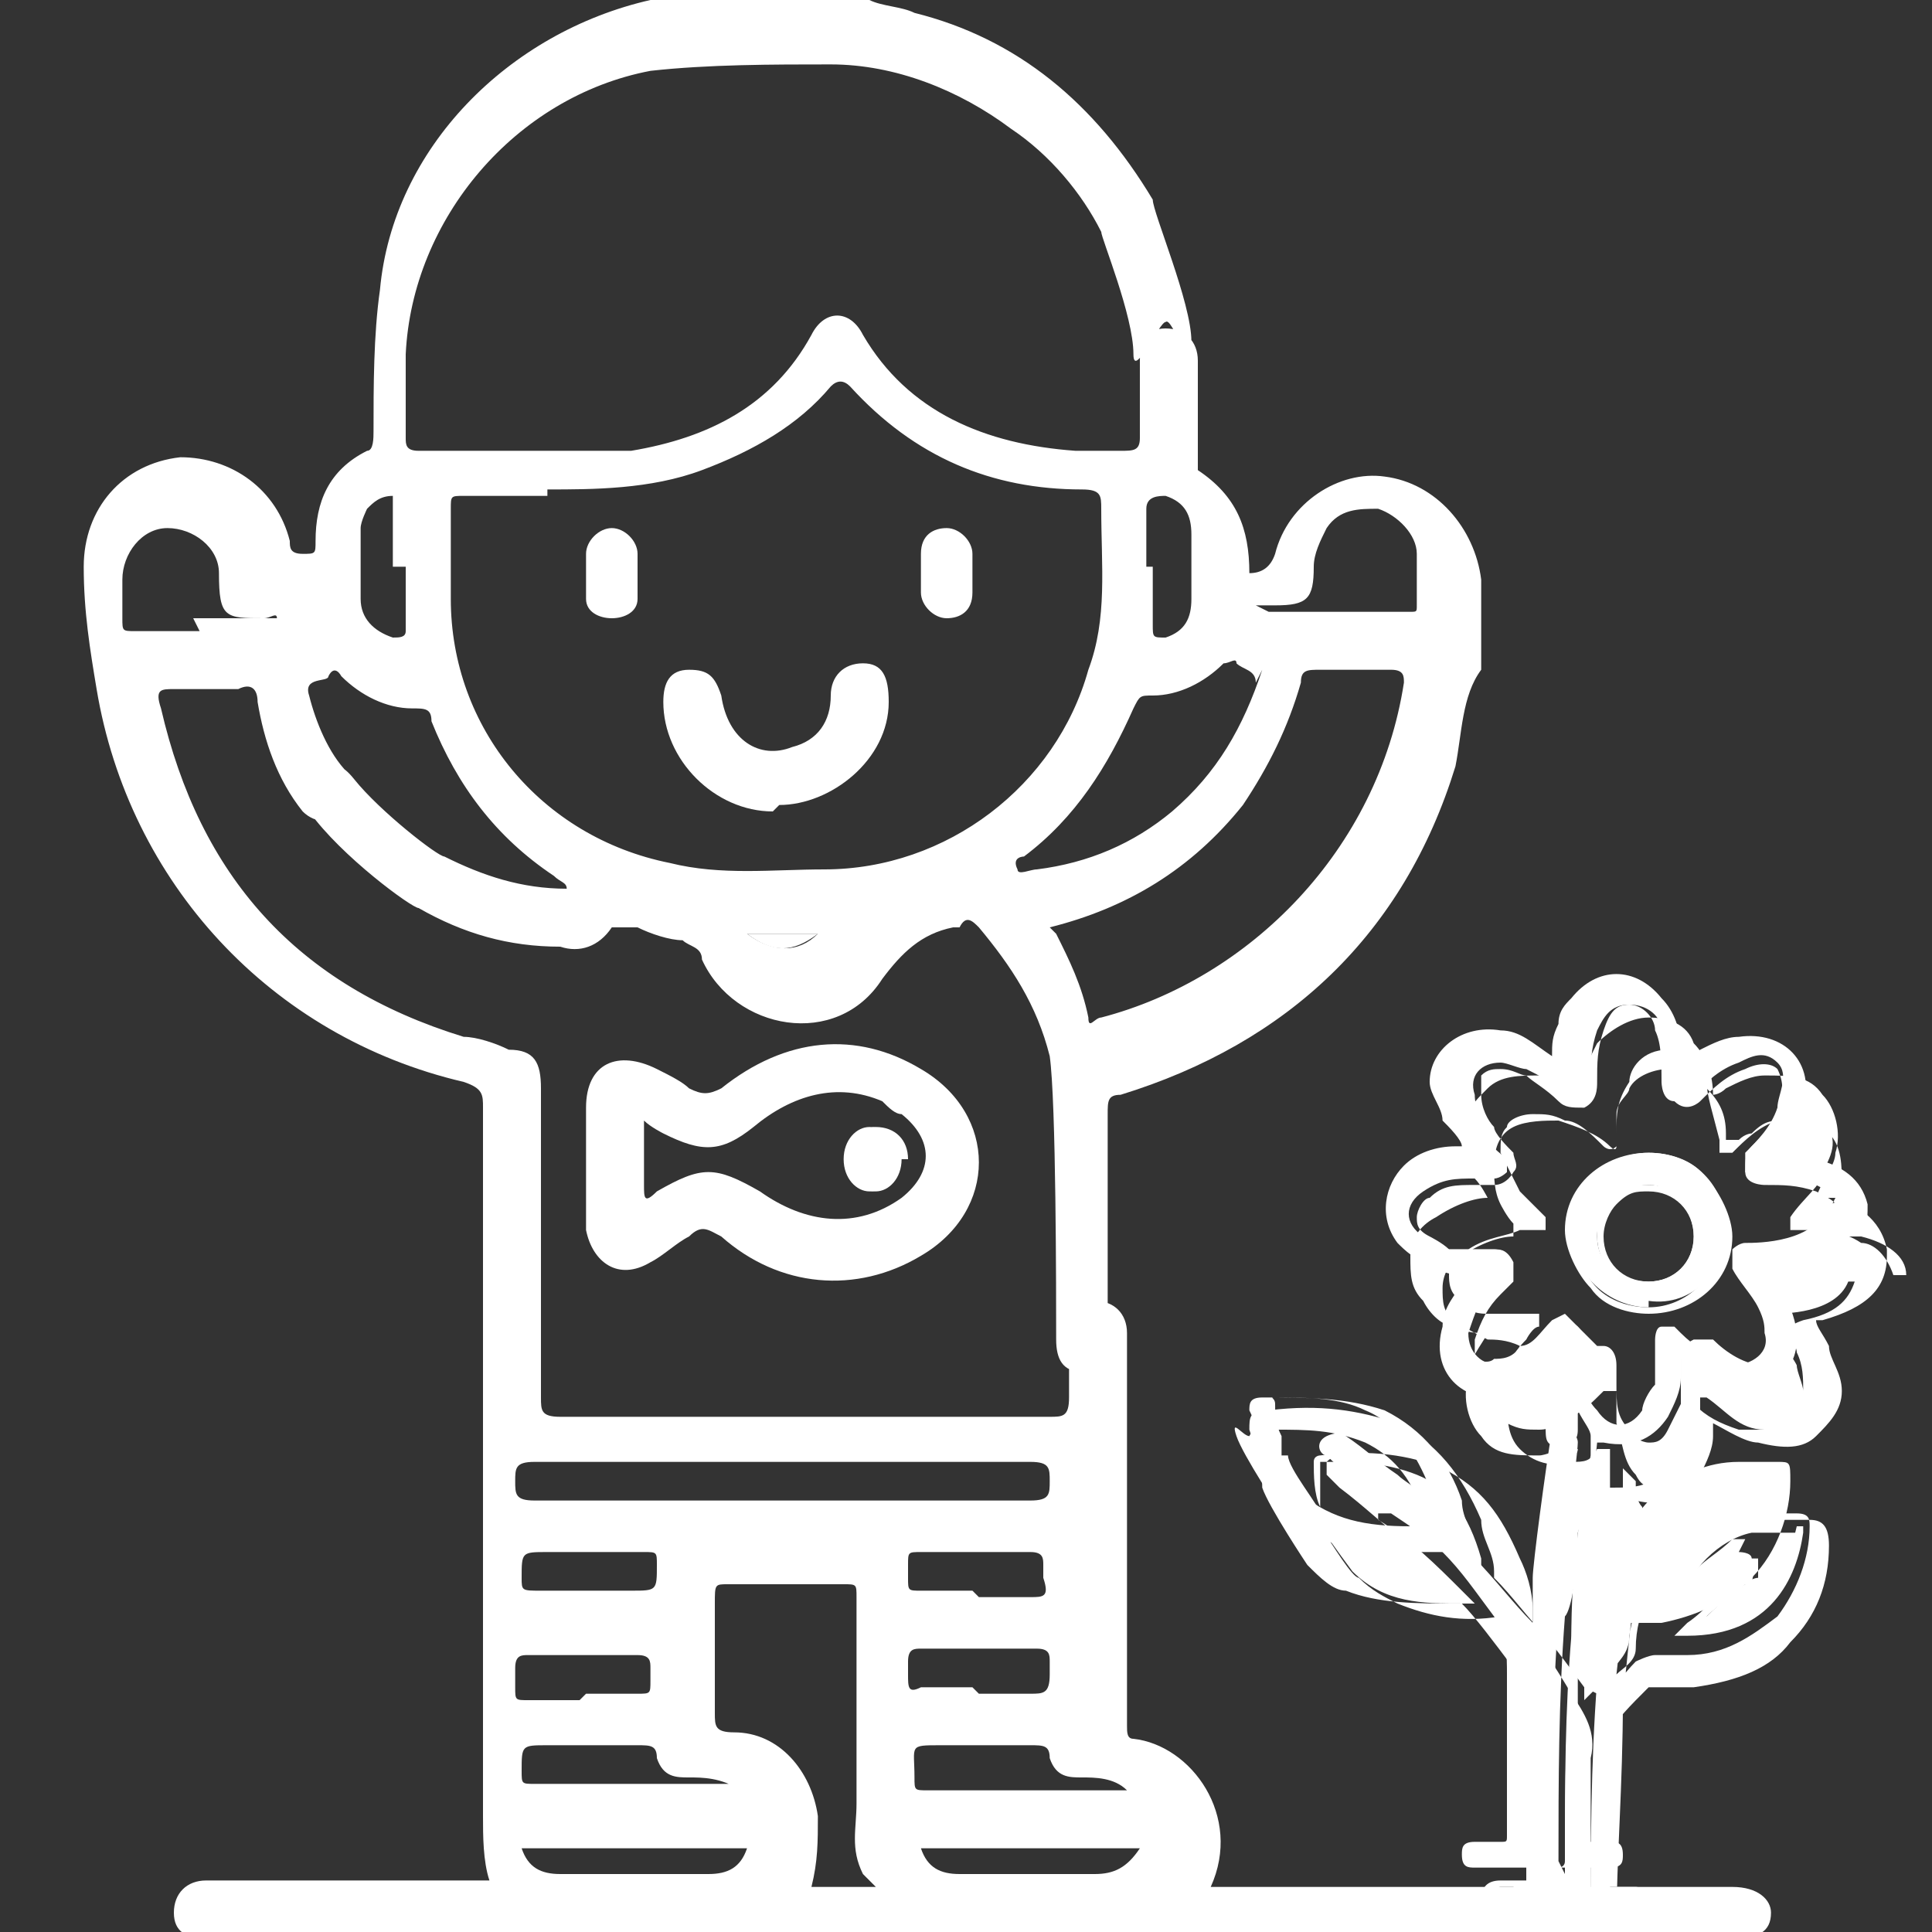 <?xml version="1.0" encoding="UTF-8"?>
<svg id="Calque_1" data-name="Calque 1" xmlns="http://www.w3.org/2000/svg" version="1.1" viewBox="0 0 30 30">
  <rect x="0" y="0" width="30" height="30" fill="#333333" stroke="none"/>
  <defs>
    <style>
      .cls-1 {
        fill: #fff;
        stroke-width: 0px;
      }
    </style>
  </defs>
  <g>
    <path class="cls-1" d="M13.5,0c.2.1.5.1.7.2,1.6.4,2.8,1.4,3.7,2.9,0,.2.6,1.6.6,2.2s-.3-.4-.4-.3c-.1,0-.5.9-.5.5,0-.6-.5-1.8-.5-1.9-.3-.6-.8-1.2-1.4-1.6-.8-.6-1.8-1-2.8-1-.9,0-1.9,0-2.8.1-2.1.4-3.7,2.3-3.8,4.4,0,.4,0,.9,0,1.3,0,.1,0,.2.2.2,1.1,0,2.2,0,3.3,0,1.2-.2,2.2-.7,2.8-1.8.2-.4.6-.4.8,0,.7,1.2,1.9,1.7,3.3,1.8.2,0,.5,0,.7,0,.2,0,.3,0,.3-.2,0-.4,0-.8,0-1.2,0-.3.1-.5.4-.5.3,0,.5.2.5.5,0,.5,0,.9,0,1.4,0,0,0,.2,0,.3.6.4.8.9.8,1.6q.3,0,.4-.3c.2-.8,1-1.3,1.7-1.2.8.1,1.4.8,1.5,1.6,0,.4,0,.9,0,1.3,0,0,0,.1,0,.1-.3.4-.3,1-.4,1.5-.8,2.6-2.6,4.3-5.2,5.1-.2,0-.2.1-.2.3,0,.4,0,3.1,0,3.5,0,.3-.2.5-.4.5-.3,0-.4-.2-.4-.5,0-.7,0-3.7-.1-4.4-.2-.8-.6-1.4-1.1-2-.1-.1-.2-.2-.3,0,0,0,0,0-.1,0-.5.1-.8.4-1.1.8-.7,1.1-2.3.8-2.8-.3,0-.2-.2-.2-.3-.3-.2,0-.5-.1-.7-.2-.2,0-.3,0-.4,0-.2.3-.5.4-.8.3-.8,0-1.5-.2-2.2-.6-.1,0-1.2-.8-1.7-1.5s.3-.1.3-.3c0-.1,0-.7.4-.2s1.3,1.2,1.4,1.2c.6.3,1.2.5,1.9.5,0-.1-.1-.1-.2-.2-.9-.6-1.5-1.4-1.9-2.4,0-.2-.1-.2-.3-.2-.4,0-.8-.2-1.1-.5,0,0-.1-.2-.2,0,0,.1-.4,0-.3.3.1.4.3.9.6,1.2.1.2.2.4,0,.6-.2.2-.5.2-.7,0-.4-.5-.6-1.1-.7-1.7,0-.2-.1-.3-.3-.2-.3,0-.7,0-1,0-.2,0-.3,0-.2.3.6,2.6,2.1,4.3,4.7,5.1.2,0,.5.1.7.2.4,0,.5.2.5.6,0,1.6,0,3.2,0,4.8,0,.2,0,.3.3.3,2.5,0,5.1,0,7.6,0,.2,0,.3,0,.3-.3,0-.3,0-.6,0-1,0-.3.2-.5.4-.5.3,0,.5.2.5.5,0,1.8,0,3.5,0,5.3,0,.3,0,.5,0,.8,0,.1,0,.2.1.2.9.1,1.7,1.2,1.2,2.3,0,0,0,0,0,0,.6,0,1.1,0,1.7,0,1,0,5.4,0,6.4,0,.4,0,.6.2.6.4,0,.3-.2.4-.6.4-6.7,0-16.9,0-23.7,0-.3,0-.5-.1-.5-.4,0-.3.2-.5.5-.5,1.4,0,2.7,0,4.1,0,.1,0,.2,0,.3,0-.1-.3-.1-.7-.1-1,0-3.7,0-7.3,0-11,0-.2,0-.3-.3-.4-3-.7-5.2-3.1-5.7-6.1-.1-.6-.2-1.2-.2-1.9,0-.9.6-1.6,1.5-1.7.8,0,1.5.5,1.7,1.3,0,.1,0,.2.2.2.2,0,.2,0,.2-.2,0-.6.2-1.1.8-1.4.1,0,.1-.2.1-.3,0-.7,0-1.5.1-2.2C6.1,2.3,7.9.5,10.1,0c.1,0,.3,0,.3-.1h3ZM8.5,7.7c-.6,0-1,0-1.3,0-.2,0-.2,0-.2.2,0,.5,0,.9,0,1.4,0,2,1.4,3.7,3.4,4.1.8.2,1.6.1,2.4.1,1.9,0,3.6-1.3,4.1-3.1.3-.8.2-1.6.2-2.5,0-.2,0-.3-.3-.3-1.4,0-2.6-.5-3.6-1.6-.1-.1-.2-.1-.3,0-.5.6-1.2,1-2,1.3-.8.3-1.7.3-2.4.3ZM16.4,14.5c.2.4.4.8.5,1.3,0,.2.1,0,.2,0,2.3-.6,4.3-2.6,4.7-5.2,0-.1,0-.2-.2-.2-.4,0-.7,0-1.1,0-.2,0-.3,0-.3.2-.2.7-.5,1.3-.9,1.9-.8,1-1.8,1.6-3,1.9ZM13.4,29.1c-.2-.4-.1-.7-.1-1.1,0-1.1,0-2.2,0-3.2,0-.2,0-.2-.2-.2-.6,0-1.2,0-1.8,0-.2,0-.2,0-.2.3,0,.6,0,1.1,0,1.7,0,.2,0,.3.3.3.7,0,1.2.6,1.3,1.3,0,.4,0,.7-.1,1.1h1ZM12.2,23.3c1.3,0,2.6,0,3.8,0,.3,0,.3-.1.3-.3,0-.2,0-.3-.3-.3-2.6,0-5.1,0-7.7,0-.3,0-.3.1-.3.3,0,.2,0,.3.3.3,1.3,0,2.6,0,3.9,0ZM19.5,10.6c0-.2-.2-.2-.3-.3,0-.1-.1,0-.2,0-.3.3-.7.5-1.1.5-.2,0-.2,0-.3.2-.4.9-.9,1.7-1.7,2.3,0,0-.2,0-.1.2,0,.1.2,0,.3,0,.8-.1,1.5-.4,2.1-.9.7-.6,1.1-1.3,1.4-2.2ZM3,9.6c.4,0,.7,0,1.1,0,0,0,.2,0,.2,0,0-.1-.1,0-.2,0-.6,0-.7,0-.7-.7,0,0,0,0,0,0,0-.4-.4-.7-.8-.7-.4,0-.7.4-.7.8,0,.2,0,.4,0,.6,0,.2,0,.2.2.2.3,0,.6,0,1,0ZM19.7,9.5s0,0,0,0c.7,0,1.5,0,2.2,0,.1,0,.1,0,.1-.1,0-.3,0-.5,0-.8,0-.3-.3-.6-.6-.7-.3,0-.6,0-.8.3-.1.2-.2.4-.2.6,0,.5-.1.6-.6.6-.1,0-.2,0-.3,0ZM17.5,27.8c-.2-.2-.5-.2-.7-.2-.2,0-.4,0-.5-.3,0-.2-.1-.2-.3-.2-.5,0-1,0-1.4,0-.5,0-.4,0-.4.5,0,.2,0,.2.2.2,1,0,2,0,3.1,0ZM11.5,27.8c-.3-.2-.6-.2-.8-.2-.2,0-.4,0-.5-.3,0-.2-.1-.2-.3-.2-.5,0-1,0-1.4,0-.4,0-.4,0-.4.4,0,.2,0,.2.2.2,1,0,2.1,0,3.2,0ZM15.2,24.8c.3,0,.5,0,.8,0,.2,0,.3,0,.2-.3,0,0,0-.1,0-.2,0-.1,0-.2-.2-.2-.6,0-1.2,0-1.7,0-.2,0-.2,0-.2.2,0,0,0,.2,0,.2,0,.2,0,.2.2.2.3,0,.6,0,.8,0ZM15.2,26.3c.3,0,.5,0,.8,0,.2,0,.3,0,.3-.3,0,0,0-.1,0-.2,0-.1,0-.2-.2-.2-.6,0-1.2,0-1.8,0-.1,0-.2,0-.2.2,0,0,0,.2,0,.2,0,.2,0,.3.2.2.3,0,.5,0,.8,0ZM9.1,24.1c-.2,0-.4,0-.6,0-.4,0-.4,0-.4.4,0,.2,0,.2.3.2.5,0,1,0,1.4,0,.4,0,.4,0,.4-.4,0-.2,0-.2-.2-.2-.3,0-.5,0-.8,0ZM9.1,26.3c.3,0,.5,0,.8,0,.2,0,.2,0,.2-.2,0,0,0-.2,0-.2,0-.1,0-.2-.2-.2-.6,0-1.2,0-1.7,0-.1,0-.2,0-.2.2,0,0,0,.2,0,.3,0,.2,0,.2.2.2.3,0,.6,0,.8,0ZM11.7,28.7h-3.6c.1.3.3.4.6.4.8,0,1.5,0,2.3,0,.3,0,.5-.1.6-.4ZM17.9,8.8s0,0,0,0c0,.3,0,.6,0,.9,0,.2,0,.2.2.2.3-.1.4-.3.4-.6,0-.3,0-.7,0-1,0-.3-.1-.5-.4-.6-.1,0-.3,0-.3.2,0,.3,0,.6,0,.9ZM6.1,8.8c0-.2,0-.4,0-.7,0-.1,0-.3,0-.4-.2,0-.3.1-.4.2,0,0-.1.2-.1.3,0,.4,0,.7,0,1.1,0,.3.2.5.5.6.1,0,.2,0,.2-.1,0-.3,0-.7,0-1ZM17.7,28.7h-3.4c.1.3.3.4.6.4.7,0,1.4,0,2.1,0,.3,0,.5-.1.7-.4ZM12.7,14.5h-1.1c.4.3.8.3,1.1,0Z"/>
    <path class="cls-1" d="M9.1,18c0-.3,0-.6,0-.8,0-.7.5-.9,1.1-.6.2.1.4.2.5.3.2.1.3.1.5,0,1-.8,2.1-.9,3.1-.3,1.2.7,1.2,2.2,0,2.9-1,.6-2.2.5-3.1-.3-.2-.1-.3-.2-.5,0-.2.1-.4.3-.6.4-.5.3-.9,0-1-.5,0-.3,0-.7,0-1.1,0,0,0,0,0,0ZM10,17.5c0,.3,0,.6,0,.9,0,.2,0,.3.2.1.7-.4.9-.4,1.6,0,.7.5,1.5.6,2.2.1.5-.4.5-.9,0-1.3-.1,0-.2-.1-.3-.2-.7-.3-1.4-.1-2,.4-.5.4-.8.4-1.4.1,0,0-.2-.1-.3-.2Z"/>
    <path class="cls-1" d="M12.7,14.5c-.4.3-.7.3-1.1,0h1.1Z"/>
    <path class="cls-1" d="M14,18c0-.3-.2-.5-.5-.5-.2,0-.4.2-.4.5,0,.3.2.5.4.5.3,0,.4-.2.4-.5Z"/>
    <path class="cls-1" d="M12,12.6c-.9,0-1.7-.8-1.7-1.7,0-.3.1-.5.4-.5.3,0,.4.1.5.4.1.7.6,1,1.1.8.4-.1.6-.4.6-.8,0-.3.2-.5.5-.5.3,0,.4.2.4.6,0,.9-.9,1.6-1.7,1.6Z"/>
    <path class="cls-1" d="M9.9,8.9c0,.1,0,.3,0,.4,0,.2-.2.3-.4.3-.2,0-.4-.1-.4-.3,0-.2,0-.5,0-.7,0-.2.2-.4.4-.4.2,0,.4.2.4.4,0,.1,0,.2,0,.3,0,0,0,0,0,0Z"/>
    <path class="cls-1" d="M15.1,8.9c0,0,0,.2,0,.3,0,.3-.2.4-.4.4-.2,0-.4-.2-.4-.4,0-.2,0-.4,0-.6,0-.3.2-.4.4-.4.2,0,.4.2.4.4,0,0,0,.2,0,.3Z"/>
    <path class="cls-1" d="M14,18c0,.3-.2.5-.4.5-.3,0-.4-.2-.4-.5,0-.3.2-.5.4-.5.3,0,.5.2.5.5Z"/>
  </g>
  <g>
    <g>
      <path class="cls-1" d="M19.9,22.9c-.2,0-.3,0-.3-.2,0-.3-.1-.6-.2-.8,0-.1,0-.2.2-.2.7,0,1.3,0,1.9.2.6.3,1,.8,1.2,1.4,0,.3.2.5.2.8,0,0,0,.1,0,.1.3.3.6.7.9,1,0,0,0,0,0,0,0-.2,0-.4,0-.7,0-.2.2-1.7.3-2.3.1,0,.4,0,.4.2,0,.2-.3,2.5-.3,2.7-.1,1.3-.1,2.6-.1,3.8,0,.1,0,.1.1.1,0,0,.1,0,.1-.1,0-1.2,0-2.3.1-3.5,0-.9.1-1.8.3-2.8,0,0,0-.2,0-.3,0-.1-.1-.2-.2-.4,0,.1,0,.2,0,.3,0,.2-.1.2-.3.3-.2-.1-.2-.1-.2-.4,0-.2,0-.4,0-.6-.2,0-.4.2-.6.2-.7.1-1.2-.4-1-1.1,0-.3.2-.5.4-.8-.2,0-.4,0-.6-.2-.2,0-.4-.2-.5-.3-.3-.4-.2-.9.1-1.2.2-.2.5-.3.8-.3,0,0,0,0,.1,0,0,0,0,0,0,0,0-.1-.2-.3-.3-.4,0-.2-.2-.4-.2-.6,0-.5.5-.9,1.1-.8.3,0,.5.2.8.4,0-.2,0-.3.1-.5,0-.2.1-.3.2-.4.4-.5,1-.5,1.4,0,.2.2.3.5.3.8,0,0,0,.1,0,.2,0,0,.2-.1.3-.2.2-.1.4-.2.6-.2.7-.1,1.2.4,1,1.1,0,.2-.2.4-.3.6,0,0,0,0,0,.1.2,0,.3,0,.5.1.4.1.7.3.8.7,0,.3,0,.4-.2.4,0,0-.2,0-.2-.2,0-.3-.2-.4-.4-.5-.3-.1-.5-.1-.8-.1-.1,0-.2,0-.3-.1,0-.1,0-.2,0-.3.2-.2.4-.4.5-.7,0-.2.2-.5,0-.7-.2-.2-.4-.1-.6,0-.3.1-.5.3-.7.5,0,0-.2.1-.3,0-.1,0-.1-.1-.1-.2,0-.3,0-.6-.1-.8,0-.2-.2-.4-.5-.4-.3,0-.4.2-.5.4-.1.3-.1.5-.1.8,0,.1,0,.2-.1.3-.1,0-.2,0-.3-.1-.2-.2-.4-.3-.6-.4-.1,0-.3-.1-.4-.1-.3,0-.5.2-.4.5,0,.2.1.4.2.6,0,.2.2.3.3.4,0,0,0,.2,0,.2,0,0-.1.1-.2.1,0,0-.2,0-.3,0-.3,0-.5,0-.8.2-.3.2-.3.5,0,.7.1,0,.2.1.4.2.2,0,.5,0,.7,0,0,0,.2,0,.2.1,0,0,0,.2,0,.2,0,0-.1.1-.2.2-.2.2-.3.5-.4.8,0,.3.2.5.5.5.2,0,.3,0,.4-.2.2-.1.4-.2.5-.4,0,0,.2-.1.3,0,0,0,.1.1.1.2,0,.1,0,.2,0,.4,0,.3,0,.5.2.7.2.3.5.3.7,0,0-.1.1-.3.2-.4,0-.2,0-.5,0-.7,0,0,0-.2.1-.2,0,0,.2,0,.2,0,0,0,0,0,.1.1.2.2.5.4.8.5.3,0,.6-.2.5-.5,0-.1,0-.2-.1-.4-.1-.2-.3-.4-.4-.6,0,0,0-.2,0-.3,0,0,.1-.1.2-.1.2,0,1.1,0,1.3-.6.1,0,.3-.2.4,0,0,.4-.2.8-1,1s-.1,0-.2,0c0,0-.1,0-.2,0,0,.2.2.3.3.4.1.2.2.4.2.7,0,.6-.6.9-1.1.7-.3,0-.5-.2-.7-.4,0,.1,0,.2,0,.3,0,.2-.1.4-.2.6-.2.3-.5.5-1,.4,0,0,0,0-.1,0-.1,1-.2,1.9-.3,2.9.2-.2.4-.4.5-.7,0-.5.3-1,.7-1.4.4-.3.8-.5,1.3-.5.2,0,.4,0,.6,0,.2,0,.2,0,.2.3,0,.5-.2,1.1-.6,1.5-.4.4-.9.6-1.4.7-.2,0-.4,0-.5,0,0,0-.1,0-.2,0-.2.2-.4.5-.6.7,0,0,0,0,0,.2,0,.8,0,1.6,0,2.4,0,0,0,.1.1.1.1,0,.2,0,.4,0,.1,0,.2,0,.2.2,0,.1,0,.2-.2.2-.7,0-1.4,0-2.1,0-.1,0-.2,0-.2-.2,0-.1,0-.2.2-.2.1,0,.2,0,.4,0,.1,0,.1,0,.1-.1,0-.8,0-1.7,0-2.5,0,0,0,0,0,0,0-.3,0-.6-.2-.9-.3-.4-.5-.7-.8-1,0,0-.1,0-.2,0-.6,0-1.1,0-1.7-.2-.2,0-.4-.2-.6-.4,0,0-.6-.9-.7-1.2s.1,0,.2,0c0,0,.2-.4.2,0s.5.9.6.9c.5.4,1,.5,1.7.5-.4-.4-.9-.7-1.3-1.1-.1,0-.2-.2,0-.3,0,0,.2-.1.3,0,.3.2.5.4.8.6.1.1.3.2.5.4,0,0,0-.2,0-.2-.2-.5-.5-1-1-1.2-.4-.2-.9-.2-1.4-.2-.1,0,0,0,0,.1,0,.2,0,.3.1.5,0,.1,0,.3,0,.3ZM26.2,25.3c1.1,0,1.5-.6,1.7-1.5,0,0,0,0,0,0-.2,0-.5,0-.7,0-.5.1-1,.6-1.1,1.1,0,0,0,0,.1-.1.2-.2.5-.4.8-.6.1,0,.2,0,.3,0,0,0,0,.2,0,.3,0,0-.1,0-.2.1-.3.2-.5.4-.8.7Z"/>
      <path class="cls-1" d="M24.3,29.7c-.4,0-.7,0-1.1,0,0,0-.2,0-.2,0,0,0,0-.1,0-.2,0-.2.1-.3.3-.3.1,0,.2,0,.4,0,0,0,0,0,0,0,0,0,0,0,0,0,0-.8,0-1.6,0-2.5,0,0,0,0,0,0,0,0,0,0,0,0,0-.3,0-.5-.2-.8-.3-.4-.6-.8-.8-1,0,0,0,0-.1,0-.6,0-1.2,0-1.7-.2-.2,0-.4-.2-.6-.4,0,0-.6-.9-.7-1.2,0,0,0,0,0,0,0,0,0,0,0,0,0-.3-.1-.6-.2-.9,0-.2,0-.3.3-.3.8-.1,1.4,0,2,.2.6.3,1,.8,1.3,1.5,0,.3.2.5.2.8,0,0,0,0,0,.1.3.3.5.6.8.9,0-.1,0-.3,0-.4,0-.2.2-1.5.3-2.2,0,0,0,0,0,0h0c0,0,0,0,0,0,0,0,0-.2,0-.3h0c-.1,0-.3.1-.4.1-.4,0-.7,0-.9-.3-.2-.2-.3-.6-.2-.9,0-.3.2-.5.3-.7-.2,0-.3,0-.5-.1-.2,0-.4-.2-.5-.4-.2-.2-.2-.4-.2-.7,0-.3.2-.5.4-.6.3-.2.6-.3.8-.3,0,0,0,0,0,0,0,0,0,0,0,0,0,0-.1-.2-.2-.3,0-.2-.2-.4-.2-.7,0-.3.2-.5.4-.7.2-.2.5-.2.8-.2.3,0,.5.2.7.3,0,0,0,0,0,0,0,0,0-.2,0-.3,0-.1.1-.3.2-.5.2-.2.5-.4.8-.4.3,0,.6.1.7.4.2.2.3.5.3.8,0,0,0,0,0,0,0,0,.1,0,.2-.1.2-.1.4-.2.6-.2.4,0,.7,0,.9.3.2.2.3.6.2.9,0,.2-.2.4-.3.7,0,0,0,0,0,0,0,0,0,0,0,0,.1,0,.2,0,.3,0,.3.1.7.3.8.8,0,0,0,0,0,.1h0s0,0,0,0c0,.5-.3.8-1,1,0,0,0,0-.1,0,0,0,0,0,0,0h0c0,.1.1.2.2.4,0,.2.2.4.2.7,0,.3-.2.5-.4.7-.2.2-.5.2-.9.1-.2,0-.5-.2-.7-.3,0,0,0,.1,0,.2,0,.2-.1.4-.2.6-.2.4-.6.5-1,.4,0,0,0,0,0,0-.1.9-.2,1.8-.3,2.7,0,0,0,0,0,0,.1-.1.3-.2.3-.4,0-.6.3-1.1.7-1.5.3-.3.8-.5,1.4-.5.2,0,.4,0,.6,0,.2,0,.3.1.3.4,0,.6-.2,1.1-.6,1.5-.3.4-.8.6-1.5.7-.2,0-.4,0-.6,0,0,0,0,0-.1,0-.3.3-.5.5-.6.7,0,0,0,0,0,.1,0,.8,0,1.5,0,2.4,0,0,0,0,0,0,0,0,0,0,0,0,.1,0,.3,0,.4,0h0c.2,0,.3.1.3.3,0,0,0,.2,0,.2,0,0-.1,0-.2,0-.3,0-.7,0-1.1,0ZM23.5,29.3c0,0-.1,0-.2,0,0,0-.1,0-.1.1,0,0,0,0,0,0,0,0,0,0,.1,0,.7,0,1.4,0,2.1,0,0,0,0,0,.1,0,0,0,0,0,0,0,0,0,0-.1-.1-.1h0c-.1,0-.2,0-.4,0,0,0-.1,0-.2,0,0,0,0-.1,0-.2,0-.8,0-1.6,0-2.4,0,0,0-.1,0-.2.2-.2.4-.5.6-.7,0,0,.2-.1.3-.1.2,0,.3,0,.5,0,.6,0,1-.3,1.4-.6.3-.4.5-.9.5-1.4,0-.1,0-.2-.2-.2-.2,0-.4,0-.6,0-.6,0-1,.2-1.3.5-.4.3-.6.8-.7,1.4,0,.3-.2.4-.3.6,0,0-.1.1-.2.2l-.2.2v-.3c0-.9.1-1.9.3-2.9,0,0,0,0,0-.1,0,0,.1,0,.1,0,.4,0,.7,0,.9-.4,0-.1.2-.3.2-.5,0,0,0-.1,0-.2v-.2c0,0,.2,0,.2,0,.2.2.4.3.7.4.3,0,.5,0,.7,0,.2-.1.3-.3.3-.6,0-.2,0-.4-.1-.6,0-.1-.1-.2-.2-.3,0,0,0,0,0,0h0c0-.1.3-.2.3-.2,0,0,0,0,0,0,0,0,0,0,0,0,.5-.1.7-.3.8-.6,0,0,0,0,0,0h0s0,0,0,0c0,0,0,0-.1,0-.2.5-1,.5-1.2.5,0,0,0,0,0,0,0,0-.1,0-.1,0,0,0,0,0,0,.2.2.2.4.4.5.6,0,.1.1.3.1.4,0,.2,0,.4-.1.5-.1.1-.3.2-.5.1-.4,0-.6-.3-.9-.5,0,0,0,0,0,0,0,0,0,0,0,0,0,0,0,0-.1,0,0,0,0,0,0,.1,0,.3,0,.5,0,.7,0,.2-.1.3-.2.4-.1.2-.3.2-.4.2,0,0,0,0,0,0-.2,0-.3,0-.4-.2-.2-.2-.2-.5-.3-.8,0-.1,0-.2,0-.4,0,0,0-.1,0-.1,0,0,0,0-.2,0-.2.2-.3.3-.5.4-.2.1-.3.2-.5.2-.2,0-.3,0-.5-.1-.1-.1-.2-.3-.1-.5,0-.3.2-.6.4-.8,0,0,.1-.2.2-.2,0,0,0-.1,0-.2,0,0,0,0-.1,0-.3,0-.5,0-.7,0-.1,0-.3,0-.4-.2-.2-.1-.2-.3-.2-.4,0-.2,0-.3.3-.4.3-.2.6-.2.8-.3.1,0,.2,0,.3,0,0,0,.1,0,.1,0,0,0,0,0,0-.2-.2-.2-.3-.3-.4-.4-.1-.2-.2-.4-.3-.6,0-.2,0-.3.1-.4,0-.1.2-.2.4-.2h0c.2,0,.3,0,.5.1.2,0,.4.2.6.4h0c0,0,.1.1.2,0,0,0,0,0,0-.2h0c0-.3,0-.5.2-.8,0-.2.2-.5.6-.5h0c.3,0,.5.2.6.5,0,.2.1.5.2.9,0,.1,0,.1,0,.2,0,0,0,0,.2,0,.2-.2.4-.4.7-.5.2-.1.5-.2.7,0,.3.3.1.6,0,.8,0,.2-.3.4-.5.7,0,0,0,.1,0,.2,0,0,0,0,.2,0,.3,0,.6,0,.9.2.2,0,.4.2.5.5,0,0,0,0,0,0,0,0,.1,0,.2,0,0-.3-.3-.5-.7-.6-.1,0-.2,0-.3,0,0,0-.1,0-.2,0h-.1s0-.2,0-.2c0,0,0,0,0,0,.1-.2.2-.4.3-.6,0-.3,0-.6-.2-.8-.2-.2-.4-.3-.7-.2-.2,0-.3,0-.5.2,0,0-.1,0-.2.1h-.2c0,.1,0,0,0,0,0,0,0,0,0-.1,0-.3-.1-.5-.3-.7-.2-.2-.4-.3-.6-.3h0c-.2,0-.5.1-.6.3,0,.1-.2.2-.2.4,0,0,0,.2,0,.3,0,0,0,.1,0,.2h0c0,.1-.1,0-.1,0-.2-.2-.5-.3-.8-.4-.2,0-.5,0-.7.1-.2.1-.3.3-.3.6,0,.2,0,.4.1.6,0,0,.1.2.2.3,0,0,0,0,0,.1h0c0,0,0,.1,0,.1,0,0,0,0,0,0,0,0,0,0,0,0,0,0,0,0,0,0,0,0,0,0,0,0-.2,0-.5.1-.8.3-.2.1-.3.3-.3.5,0,.2,0,.4.2.5.1.1.3.2.5.3.1,0,.3,0,.5.1,0,0,0,0,.1,0h.1s0,.1,0,.1c-.2.2-.3.5-.4.7,0,.3,0,.6.2.8.2.2.5.3.8.2.2,0,.3,0,.4-.2,0,0,0,0,0,0h.2c0,0,0,.3,0,.3,0,.1,0,.2,0,.3,0,0,0,0,0,0,0,0,.1,0,.2,0,0,0,0,0,0-.1,0,0,0,0,0,0v-.2s.2.2.2.2c0,0,0,0,0,.1,0,0,0,.2.1.3,0,0,0,.2,0,.3,0,0,0,0,0,0-.1.8-.2,1.7-.3,2.7,0,1.3-.1,2.5-.1,3.5,0,.2-.1.2-.2.2h0c0,0-.1,0-.2,0,0,0,0-.1,0-.2,0-1.2,0-2.5.1-3.8,0-.1,0-.7.2-1.4,0-.4,0-.8.1-1.1,0,0,0,0-.1,0h0s0,0,0,0c0,0,0,0,0,0,0,.7-.2,1.7-.2,1.9,0,.1,0,.3,0,.4v.4s-.2-.1-.2-.1c0,0,0,0,0,0,0,0,0,0,0,0-.3-.4-.5-.7-.8-1,0,0,0-.1,0-.2,0-.3-.1-.6-.2-.8-.3-.7-.6-1.1-1.2-1.4-.5-.2-1.1-.3-1.9-.2,0,0-.1,0-.1.1,0,.2,0,.5.1.7,0,0,0,0,0,0,0,0,0,0,0,0,0,0,0,0,0,0,0,0,0,0,0-.1,0,0,0-.2,0-.3h0c0-.1,0-.2,0-.3,0,0,0,0,.1,0,.4,0,.9,0,1.4.2.5.2.8.6,1,1.3,0,0,0,0,0,.1,0,0,0,0,0,0v.3c0,0-.3-.3-.3-.3-.1,0-.2-.2-.3-.2-.2-.2-.5-.4-.8-.6,0,0-.1,0-.2,0,0,0,0,0,0,0,0,0,0,0,0,.1.5.3.9.7,1.3,1.1l.2.2h-.2c-.6,0-1.2,0-1.7-.5,0,0-.3-.4-.5-.7,0,0,0,0,0,0h0s0,0,0,0c0,0,0,0,0,0,.2.3.5.8.6.8.2.2.4.3.6.4.5.2,1,.3,1.6.2,0,0,.2,0,.3.1.3.3.5.6.8,1.1.2.3.4.6.3,1,0,0,0,0,0,0,0,0,0,0,0,0,0,.9,0,1.7,0,2.5,0,0,0,.1,0,.2,0,0-.1,0-.2,0,0,0-.1,0-.2,0ZM24.3,29.1s0,0,0,0h0s0,0,0,0c0,0,0,0,0,0,0-1,0-2.2.1-3.5,0-1.1.2-2,.3-2.8,0,0,0,0,0,0,0,0,0-.1,0-.1,0,0,0-.1,0-.2,0,0,0,0,0,0,0,0,0,0,0,0,0,.1,0,.7-.2,1.3,0,.6-.1,1.2-.2,1.3-.1,1.3-.1,2.6-.1,3.8,0,0,0,0,0,0ZM20,22.6s0,0,0,0c0,.2.5.8.5.9.4.4.9.5,1.4.5-.4-.3-.7-.6-1.1-.9,0,0-.1-.1-.2-.2,0,0,0-.2,0-.2.1-.1.3-.2.5,0,.3.2.6.4.8.6,0,0,.1.1.2.2-.2-.6-.5-.9-.9-1.1-.5-.2-.9-.2-1.4-.2,0,0,0,0,0,0,0,0,0,0,0,0h0c0,.2,0,.3,0,.4ZM19.8,22.8s0,0,0,0c0,0,0,0,0-.1,0,0,0,0,0,.1,0,0,0,0,0,0ZM24.3,22.5c0,0,0,0,.1.1,0,0,.1,0,.1-.1,0,0-.1,0-.2,0,0,0,0,0,0,0,0,0,0,0,0,0ZM24.8,20.9s0,0,.1,0c.1,0,.2.1.2.3,0,.1,0,.2,0,.3,0,.3,0,.5.2.7,0,.1.2.2.3.2s0,0,0,0c.1,0,.2,0,.3-.2,0,0,.1-.2.2-.4,0-.2,0-.4,0-.7,0-.1,0-.2.2-.3.1,0,.2,0,.3,0,0,0,0,0,0,0,0,0,0,0,0,0,.2.2.5.4.8.4.1,0,.2,0,.3,0,0,0,.1-.2,0-.3,0-.1,0-.2-.1-.3,0-.2-.2-.4-.4-.6-.1-.1-.1-.2,0-.4,0-.1.2-.2.3-.2h0s0,0,0,0c.5,0,1,0,1.1-.5,0-.2-.2-.3-.4-.4-.3-.1-.5-.1-.8-.1,0,0-.3,0-.3-.2,0-.2,0-.3.1-.4.2-.2.4-.4.4-.6.1-.2.1-.4,0-.6-.1-.1-.3-.1-.5,0-.3.1-.5.3-.7.5,0,0-.2.2-.4,0-.2,0-.2-.3-.2-.3,0-.3,0-.6-.1-.8,0-.2-.2-.4-.4-.4h0c-.2,0-.3.1-.4.4-.1.3-.1.5-.1.8h0c0,.1,0,.3-.2.4-.2,0-.3,0-.4-.1h0c-.2-.2-.4-.3-.5-.4-.1,0-.2-.1-.4-.1h0c-.1,0-.2,0-.3.1,0,0,0,.2,0,.3,0,.2.1.4.2.5,0,.1.2.3.3.4,0,.1.1.2,0,.3,0,0-.1.2-.3.2,0,0-.2,0-.3,0-.3,0-.5,0-.7.2-.1,0-.2.2-.2.3,0,.1,0,.2.2.3,0,0,.2.1.3.2.2,0,.4,0,.7,0,.1,0,.2,0,.3.2,0,0,0,.2,0,.3,0,0-.1.1-.2.2-.2.2-.3.4-.4.7,0,.1,0,.2,0,.3,0,0,.2.1.3,0,.1,0,.3,0,.4-.2.2,0,.3-.2.5-.4,0,0,.2-.1.2-.1ZM29,19.3s0,0,0,0c0,0,.1,0,.1,0,0,0,0,0,0,0,0,0-.1,0-.2,0,0,0,0,0,0,0ZM26.2,25.4h-.2s.2-.2.2-.2c.3-.2.5-.5.8-.7,0,0,0,0,0,0,0,0,0,0,.1,0,0,0,0-.1,0-.2,0,0-.1,0-.2,0-.2.2-.5.3-.7.6,0,0,0,0,0,0l-.2.2v-.2c.1-.5.6-1,1.2-1.2.2,0,.5,0,.7,0,0,0,.1,0,.1,0,0,0,0,0,0,.1-.1.7-.5,1.6-1.8,1.6ZM27,24.1c0,0,.2,0,.2.1.1.1,0,.3,0,.4,0,0,0,0-.1,0,0,0,0,0,0,0-.2.2-.4.3-.6.5.8,0,1.2-.5,1.4-1.4,0,0,0,0,0,0-.2,0-.5,0-.7,0-.4,0-.8.4-.9.7.2-.2.4-.3.6-.5,0,0,.1,0,.2,0Z"/>
    </g>
    <g>
      <path class="cls-1" d="M25.6,20.3c-.6,0-1.2-.5-1.2-1.2,0-.6.5-1.2,1.2-1.2.7,0,1.2.5,1.2,1.2,0,.6-.5,1.2-1.2,1.1ZM25.6,19.9c.4,0,.7-.3.7-.7,0-.4-.3-.8-.7-.8-.4,0-.8.3-.8.8,0,.4.3.7.8.7Z"/>
      <path class="cls-1" d="M25.6,20.4h0c-.3,0-.7-.1-.9-.4-.2-.2-.4-.6-.4-.9,0-.7.6-1.2,1.3-1.2h0c.3,0,.7.1.9.4.2.2.4.6.4.9,0,.7-.6,1.2-1.3,1.2ZM25.6,18.1c-.6,0-1.1.5-1.1,1.1,0,.3.1.6.3.8.2.2.5.3.8.3h0c.6,0,1.1-.5,1.1-1.1,0-.3-.1-.6-.3-.8-.2-.2-.5-.3-.8-.3h0ZM25.6,20c-.5,0-.8-.4-.8-.8,0-.2,0-.4.2-.6.2-.2.4-.2.6-.2h0c.5,0,.8.4.8.8,0,.5-.4.8-.8.8h0ZM25.6,18.5c-.2,0-.3,0-.5.2-.1.1-.2.3-.2.5,0,.4.3.7.7.7h0c.4,0,.7-.3.7-.7,0-.4-.3-.7-.7-.7h0Z"/>
    </g>
  </g>
</svg>